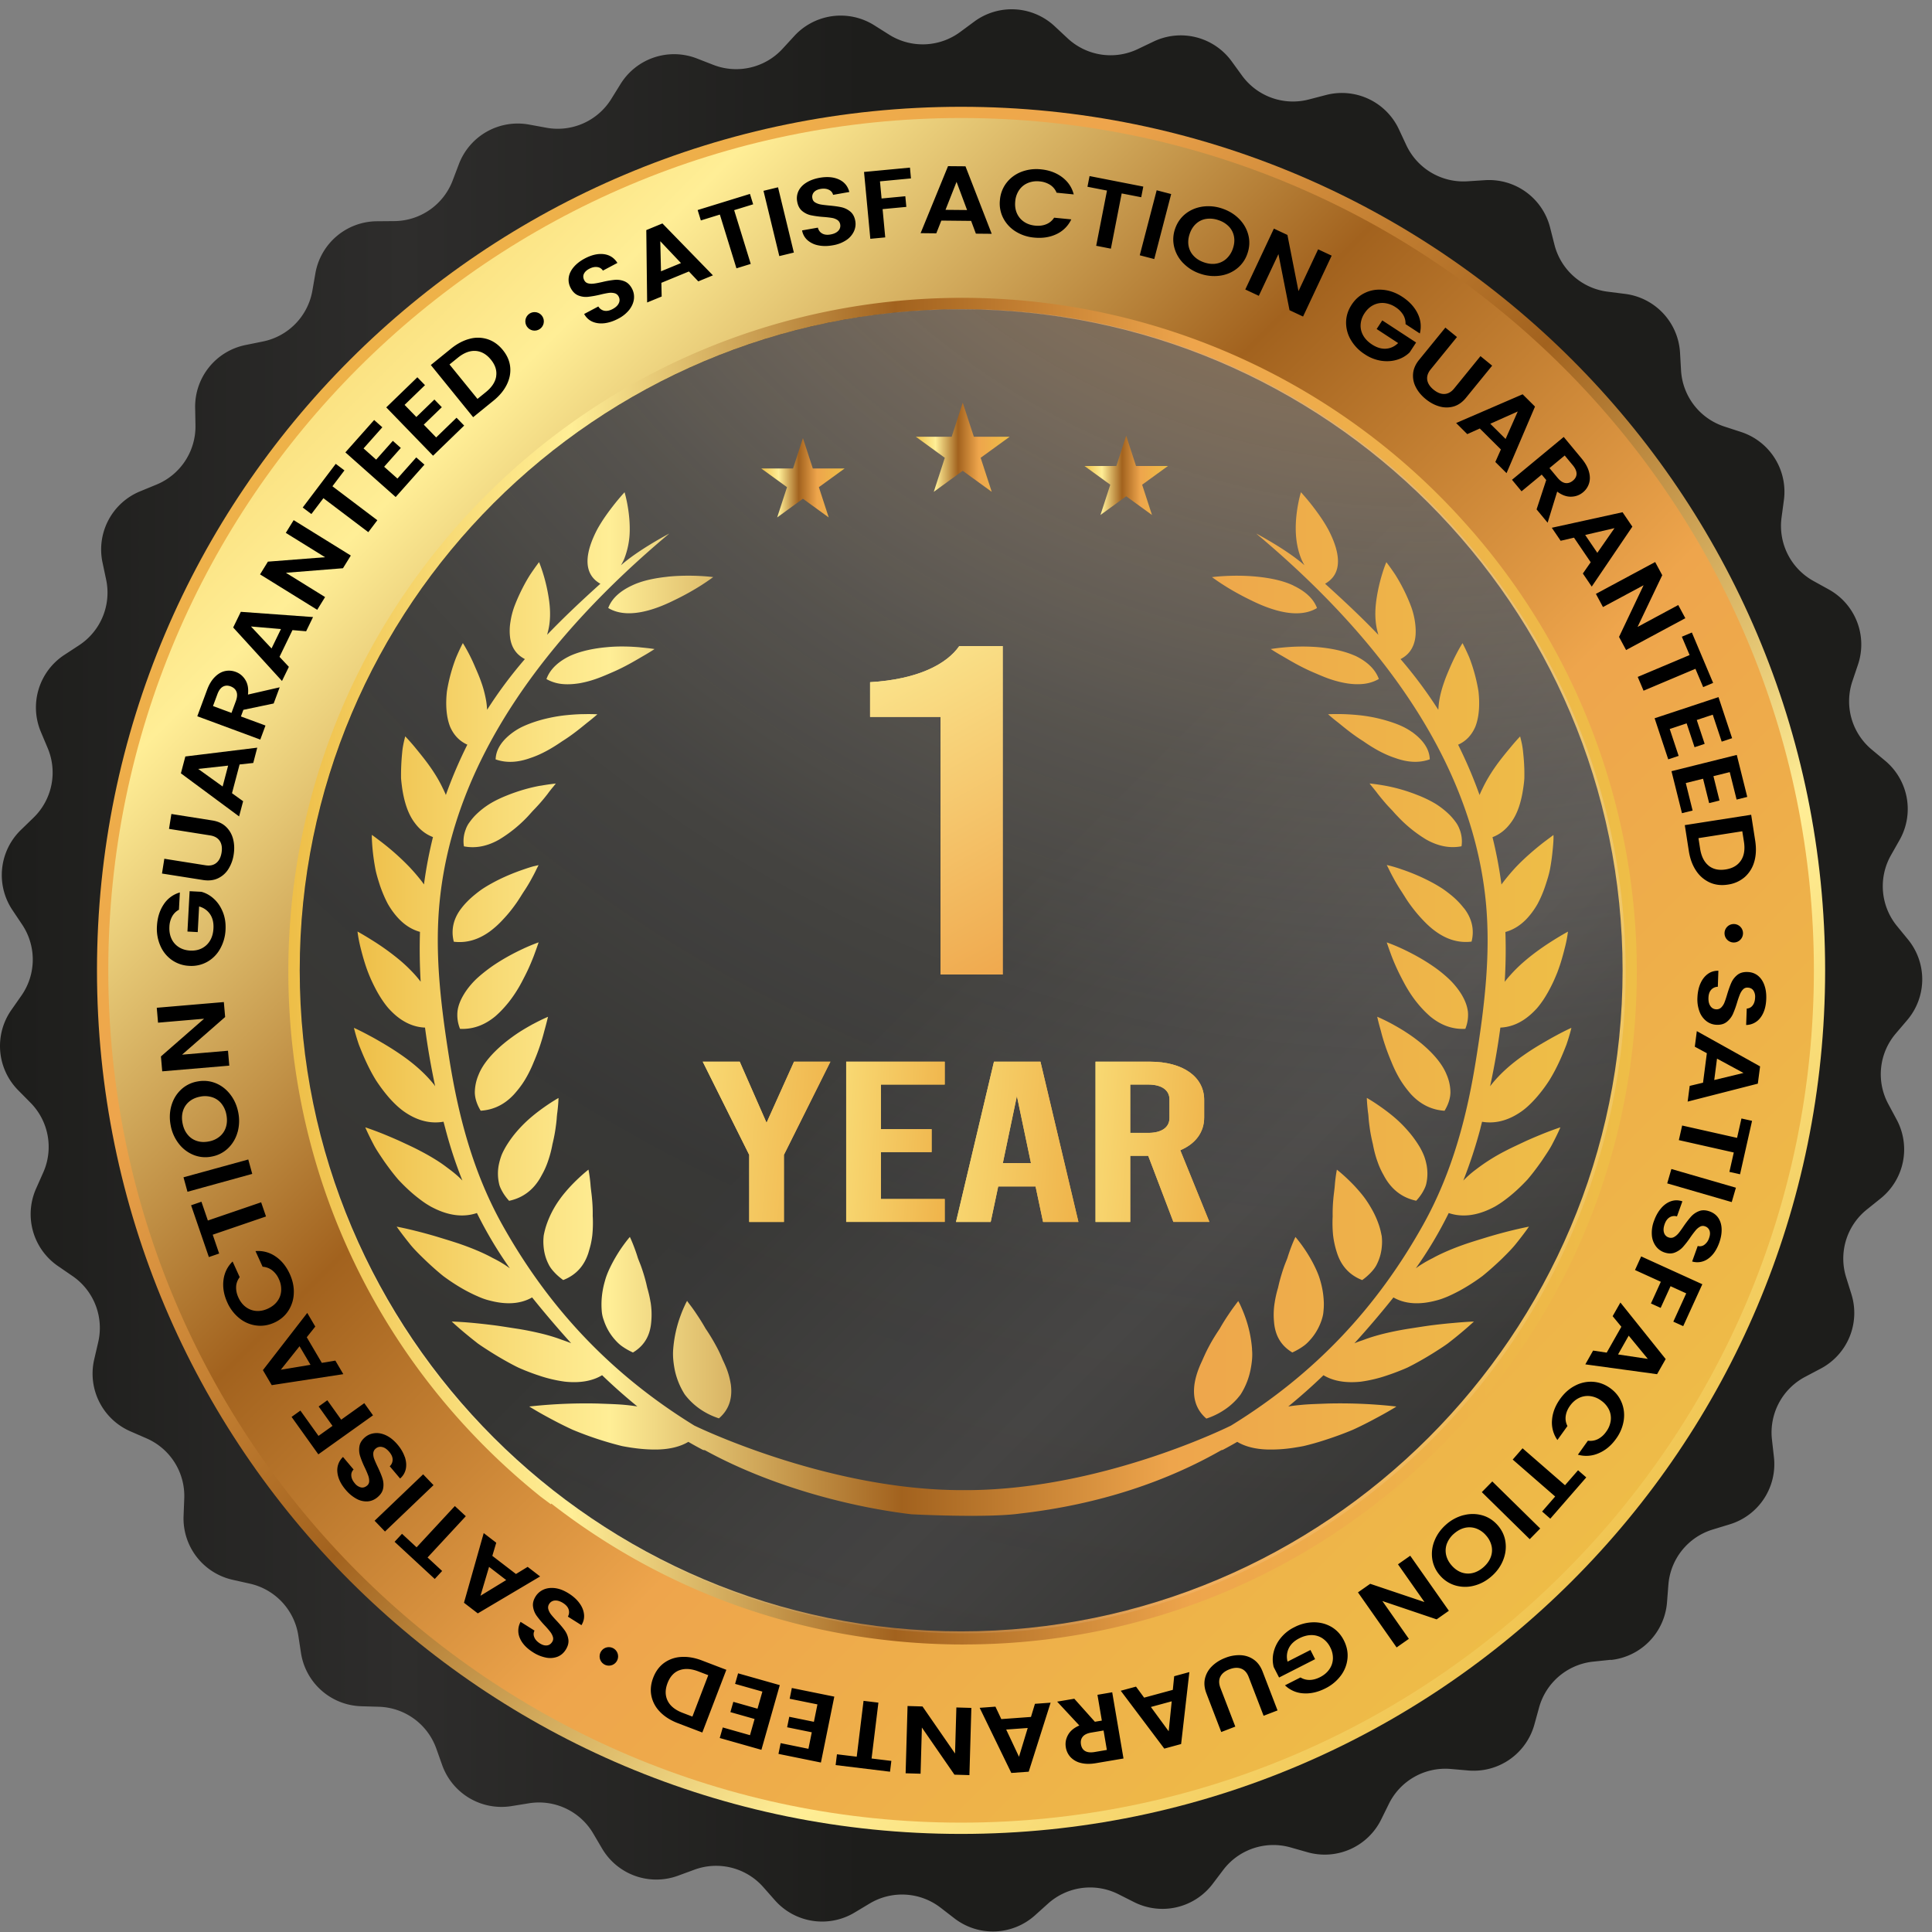 <svg xmlns="http://www.w3.org/2000/svg" width="127" height="127" fill="none"><rect width="100%" height="100%" fill="#808080" stroke="none"/><path d="m105.884 109.106-1.155.121a4.14 4.14 0 0 0-3.557 3.015l-.309 1.119a4.137 4.137 0 0 1-4.344 3.022l-1.155-.1a4.133 4.133 0 0 0-4.064 2.291l-.51 1.034a4.138 4.138 0 0 1-4.838 2.149l-1.117-.317a4.135 4.135 0 0 0-4.427 1.481l-.697.921a4.139 4.139 0 0 1-5.158 1.195l-1.035-.522a4.134 4.134 0 0 0-4.624.617l-.861.774a4.14 4.14 0 0 1-5.293.198l-.914-.705a4.142 4.142 0 0 0-4.658-.272l-.996.597a4.141 4.141 0 0 1-5.232-.808l-.766-.868a4.133 4.133 0 0 0-4.521-1.146l-1.088.399a4.135 4.135 0 0 1-4.984-1.782l-.589-1a4.133 4.133 0 0 0-4.223-1.98l-1.143.185a4.14 4.14 0 0 1-4.559-2.695l-.388-1.09a4.136 4.136 0 0 0-3.771-2.745l-1.16-.034a4.135 4.135 0 0 1-3.964-3.508l-.174-1.14a4.14 4.14 0 0 0-3.183-3.41l-1.133-.254a4.134 4.134 0 0 1-3.227-4.191l.045-1.159A4.129 4.129 0 0 0 9.63 94.55l-1.06-.462a4.136 4.136 0 0 1-2.376-4.733l.261-1.124a4.134 4.134 0 0 0-1.688-4.35l-.956-.657a4.135 4.135 0 0 1-1.439-5.091l.47-1.059a4.132 4.132 0 0 0-.837-4.587l-.81-.82a4.133 4.133 0 0 1-.45-5.274l.663-.948a4.132 4.132 0 0 0 .05-4.664l-.644-.963a4.133 4.133 0 0 1 .557-5.26l.835-.81a4.135 4.135 0 0 0 .93-4.57l-.45-1.069a4.131 4.131 0 0 1 1.545-5.06l.967-.633a4.132 4.132 0 0 0 1.78-4.31l-.24-1.132a4.133 4.133 0 0 1 2.474-4.677l1.072-.441a4.137 4.137 0 0 0 2.565-3.898l-.021-1.154a4.134 4.134 0 0 1 3.317-4.125l1.133-.23a4.134 4.134 0 0 0 3.256-3.341l.198-1.14a4.135 4.135 0 0 1 4.038-3.424l1.155-.01a4.136 4.136 0 0 0 3.829-2.664l.412-1.084a4.138 4.138 0 0 1 4.611-2.598l1.141.209a4.138 4.138 0 0 0 4.263-1.89l.612-.987a4.138 4.138 0 0 1 5.018-1.676l1.08.42c1.588.617 3.392.2 4.546-1.053l.781-.85a4.14 4.14 0 0 1 5.25-.7l.98.618a4.141 4.141 0 0 0 4.664-.172l.933-.689a4.14 4.14 0 0 1 5.284.307l.848.791a4.14 4.14 0 0 0 4.611.713l1.044-.499a4.136 4.136 0 0 1 5.131 1.301l.681.937a4.14 4.14 0 0 0 4.395 1.57l1.123-.292a4.137 4.137 0 0 1 4.793 2.249l.489 1.047a4.143 4.143 0 0 0 4.016 2.376l1.155-.074a4.139 4.139 0 0 1 4.281 3.115l.285 1.124a4.136 4.136 0 0 0 3.494 3.09l1.149.146a4.136 4.136 0 0 1 3.613 3.867l.066 1.156a4.133 4.133 0 0 0 2.844 3.695l1.101.359a4.136 4.136 0 0 1 2.816 4.481l-.154 1.143a4.136 4.136 0 0 0 2.097 4.17l1.012.56a4.132 4.132 0 0 1 1.917 4.933l-.369 1.096a4.13 4.13 0 0 0 1.267 4.49l.888.74a4.132 4.132 0 0 1 .948 5.206l-.571 1.008a4.132 4.132 0 0 0 .396 4.645l.732.895a4.132 4.132 0 0 1-.055 5.292l-.753.884a4.125 4.125 0 0 0-.491 4.635l.549 1.024a4.135 4.135 0 0 1-1.056 5.184l-.904.726a4.132 4.132 0 0 0-1.36 4.46l.346 1.106a4.135 4.135 0 0 1-2.018 4.891l-1.024.541a4.137 4.137 0 0 0-2.182 4.123l.13 1.153a4.135 4.135 0 0 1-2.908 4.421l-1.109.338a4.132 4.132 0 0 0-2.921 3.635l-.09 1.153a4.138 4.138 0 0 1-3.692 3.79l-.005-.013Z" fill="url(#a)"></path><path d="M119.975 63.785c0 31.351-25.427 56.768-56.8 56.768-31.372 0-56.8-25.417-56.8-56.768 0-31.35 25.43-56.765 56.8-56.765 31.37 0 56.8 25.414 56.8 56.765Z" fill="url(#b)"></path><path d="M63.178 119.811c-30.913 0-56.06-25.135-56.06-56.027 0-30.891 25.147-56.026 56.06-56.026 30.913 0 56.058 25.132 56.058 56.026 0 30.895-25.148 56.027-56.058 56.027Z" fill="url(#c)"></path><path d="M63.354 108.101c-.278 0-.56 0-.837-.008-9.635-.179-18.702-3.376-26.276-9.256l-.029.047-.673-.501c-10.54-8.46-16.586-21.047-16.586-34.529 0-24.414 19.874-44.276 44.303-44.276a44.318 44.318 0 0 1 33.388 15.185l.219.245.163.193a44.136 44.136 0 0 1 10.562 29.49c-.217 11.666-4.928 22.59-13.263 30.76-8.325 8.155-19.322 12.647-30.969 12.647h-.005l.003.003Z" fill="url(#d)"></path><path d="M63.182 107.237c-23.975 0-43.479-19.492-43.479-43.452 0-23.961 19.504-43.453 43.479-43.453 23.975 0 43.479 19.492 43.479 43.453 0 23.96-19.504 43.452-43.479 43.452Z" fill="url(#e)"></path><path style="mix-blend-mode:multiply" d="m96.472 35.684-.159-.19c-.071-.082-.145-.16-.216-.243-7.984-9.148-19.728-14.93-32.83-14.93-24.06 0-43.564 19.491-43.564 43.536 0 13.733 6.368 25.972 16.308 33.954.014-.024.03-.045.043-.07a43.315 43.315 0 0 0 26.483 9.616c24.031.446 43.873-18.658 44.319-42.674.206-11.048-3.734-21.202-10.387-28.996l.003-.003Z" fill="url(#f)"></path><path d="M97.406 73.736c.875.153 1.704-.084 2.457-.575.409-.259.747-.589 1.08-.956.327-.367.631-.77.9-1.188.515-.828.875-1.694 1.128-2.351.225-.657.325-1.1.325-1.1s-.409.179-1.004.503c-.301.161-.639.356-1.016.576-.378.224-.777.477-1.165.752-.785.549-1.516 1.195-2.081 1.908l-.077.1a50.1 50.1 0 0 0 .674-3.856c.729-.031 1.37-.332 1.925-.805.169-.142.327-.3.478-.464.148-.172.28-.351.409-.539.251-.377.473-.786.668-1.203.096-.206.183-.417.265-.618.076-.203.145-.396.206-.589.121-.385.216-.744.293-1.053a7.915 7.915 0 0 0 .198-1.037s-.37.198-.914.538c-.547.341-1.26.821-1.936 1.402-.335.285-.657.6-.95.932a5.983 5.983 0 0 0-.357.427c.066-1.092.084-2.188.045-3.275.52-.145.969-.43 1.355-.821.282-.29.538-.639.752-1.008a7.62 7.62 0 0 0 .513-1.196c.137-.409.266-.818.332-1.211.069-.394.119-.763.148-1.08.035-.317.053-.58.061-.768.008-.182-.003-.293-.003-.293l-.216.164c-.14.105-.349.256-.589.446-.481.383-1.107.916-1.688 1.528a14.664 14.664 0 0 0-.821.976c-.037.045-.066.093-.103.143a28.094 28.094 0 0 0-.589-3.114c.486-.182.88-.505 1.191-.927.48-.625.711-1.462.832-2.31.032-.21.058-.419.071-.63.003-.211.003-.412-.002-.61-.011-.396-.043-.77-.077-1.087a5.184 5.184 0 0 0-.127-.768l-.071-.29s-.259.266-.618.701c-.357.43-.864 1.035-1.286 1.703a9.18 9.18 0 0 0-.581 1.045 5.346 5.346 0 0 0-.182.401 30.393 30.393 0 0 0-1.41-3.307c.53-.232.897-.644 1.127-1.17.264-.66.306-1.512.211-2.34a11.217 11.217 0 0 0-.597-2.21c-.248-.575-.451-.955-.451-.955s-.188.29-.425.752c-.12.232-.249.504-.383.81-.127.299-.28.642-.397.993a7.27 7.27 0 0 0-.3 1.08 5.576 5.576 0 0 0-.072.548c-.002.066-.01.135-.016.198a29.278 29.278 0 0 0-2.482-3.333c.25-.13.46-.298.61-.499.19-.25.306-.549.356-.882.05-.332.037-.699-.018-1.071a4.975 4.975 0 0 0-.306-1.138 11.657 11.657 0 0 0-.99-1.96 15.12 15.12 0 0 0-.584-.822s-.127.29-.267.752c-.143.46-.299 1.08-.396 1.78-.093.691-.093 1.42.1 2.1.01.05.024.096.037.146-1.062-1.112-2.227-2.207-3.502-3.36 1.265-.71.922-2.204.214-3.556-.36-.665-.819-1.272-1.175-1.726-.36-.446-.626-.733-.626-.733s-.357 1.148-.341 2.454c.008.652.114 1.336.383 1.977.058.127.121.248.19.37-1.122-.998-3.055-2.025-3.174-2.086 8.041 6.733 14.18 14.879 15.096 24.209.327 3.389-.077 6.775-.608 10.14-.591 3.796-1.55 7.578-3.518 11.1-3.04 5.44-7.101 9.791-12.621 13.188 0 0-8.285 4.155-17.167 4.245h-.639c-.103 0-.206 0-.306-.003-8.773-.127-17.172-4.242-17.172-4.242-5.517-3.397-9.576-7.754-12.616-13.189-1.967-3.52-2.926-7.306-3.518-11.101-.528-3.36-.94-6.746-.607-10.135.916-9.33 7.057-17.473 15.096-24.209-.119.06-2.052 1.087-3.177 2.085.071-.119.137-.245.195-.37a5.273 5.273 0 0 0 .383-1.976c.01-1.307-.34-2.455-.34-2.455s-.267.285-.627.734c-.359.454-.818 1.06-1.18 1.726-.703 1.351-1.043 2.845.216 3.555-1.275 1.148-2.44 2.25-3.501 3.355.015-.045.026-.092.037-.142.19-.679.19-1.41.095-2.102-.095-.699-.251-1.32-.394-1.779-.142-.461-.267-.754-.267-.754s-.25.324-.583.823c-.325.507-.703 1.23-.99 1.961a5.111 5.111 0 0 0-.307 1.138 3.576 3.576 0 0 0-.019 1.071c.05.333.162.631.357.882.153.203.36.367.61.499a28.74 28.74 0 0 0-2.483 3.333c-.002-.068-.01-.134-.015-.198a4.352 4.352 0 0 0-.077-.549 7.201 7.201 0 0 0-.298-1.084c-.12-.349-.272-.692-.402-.99a11.571 11.571 0 0 0-.377-.81c-.238-.462-.426-.753-.426-.753s-.203.378-.446.956a11.031 11.031 0 0 0-.6 2.209c-.095.829-.052 1.679.212 2.341.23.523.597.934 1.13 1.17a29.864 29.864 0 0 0-1.413 3.307 4.473 4.473 0 0 0-.182-.402 8.782 8.782 0 0 0-.581-1.045c-.425-.668-.932-1.272-1.286-1.708-.36-.43-.623-.699-.623-.699s-.024.106-.07.29c-.041.183-.1.446-.128.768a14.798 14.798 0 0 0-.075 1.698c.016.21.043.42.07.63.126.848.356 1.68.836 2.31.315.425.708.744 1.192.926a28.747 28.747 0 0 0-.592 3.115c-.032-.05-.066-.095-.1-.143-.127-.171-.265-.335-.402-.499-.137-.163-.28-.319-.425-.477a16.464 16.464 0 0 0-1.685-1.529c-.24-.19-.452-.343-.589-.45a38.952 38.952 0 0 1-.222-.162s-.008.111 0 .293a13.929 13.929 0 0 0 .211 1.848c.067.393.196.802.328 1.211.143.412.314.818.515 1.196.214.37.47.718.755 1.008.383.39.832.676 1.352.82a36.66 36.66 0 0 0 .045 3.276c-.11-.145-.23-.29-.35-.427a10.306 10.306 0 0 0-.957-.935 16.155 16.155 0 0 0-1.936-1.396c-.541-.34-.908-.54-.908-.54s.042.424.195 1.042c.077.308.172.667.293 1.05a9.822 9.822 0 0 0 .47 1.21c.196.416.412.823.669 1.203.126.187.258.367.404.535.153.17.314.328.478.47.557.473 1.199.776 1.928.805a50.03 50.03 0 0 0 .668 3.856c-.024-.034-.045-.068-.069-.1-.57-.718-1.302-1.36-2.086-1.908-.391-.275-.79-.528-1.165-.752-.378-.222-.713-.42-1.017-.576-.597-.324-1.003-.504-1.003-.504s.1.444.322 1.1c.259.658.615 1.521 1.13 2.352.275.418.576.821.9 1.188.334.367.674.694 1.08.956.754.493 1.583.728 2.457.575l.127.48a28.954 28.954 0 0 0 1.112 3.384 11.218 11.218 0 0 0-.256-.25 7.842 7.842 0 0 0-.576-.473c-.206-.153-.396-.301-.61-.444-.426-.285-.88-.546-1.337-.783-.451-.24-.927-.452-1.336-.644-.417-.188-.81-.352-1.146-.489-.631-.25-1.07-.396-1.123-.411.024.052.214.496.54 1.113.168.333.43.71.699 1.112.28.395.589.813.935 1.214.37.396.768.778 1.188 1.114.212.168.42.327.64.47.11.068.216.134.327.197.119.061.232.119.349.172.892.409 1.798.53 2.662.24a27.081 27.081 0 0 0 2.163 3.632c-.135-.095-.267-.19-.412-.28a7.599 7.599 0 0 0-.708-.393c-.233-.13-.478-.248-.726-.362-.5-.224-1.028-.427-1.55-.604a43.434 43.434 0 0 0-.78-.248c-.256-.077-.496-.153-.729-.222-.47-.137-.908-.256-1.283-.348-.748-.188-1.25-.28-1.25-.28s.31.446.825 1.087c.248.322.6.676.982 1.045.383.37.806.753 1.252 1.114.473.351.985.684 1.497.961.257.137.513.264.772.375.25.113.507.21.779.274 1.035.275 1.996.256 2.796-.203a69.402 69.402 0 0 0 2.567 3.012c-.037-.016-.07-.032-.11-.045-.135-.053-.267-.1-.404-.148-.135-.045-.265-.095-.402-.143a12.623 12.623 0 0 0-.83-.248 20.334 20.334 0 0 0-1.729-.359c-.589-.087-1.123-.18-1.643-.245a45.13 45.13 0 0 0-1.389-.153 25.867 25.867 0 0 0-1.344-.087s.43.409 1.13.976c.172.143.362.29.565.452.212.153.447.306.692.462.486.314 1.02.63 1.569.923.137.072.275.145.42.214.145.066.293.127.438.188.299.118.597.232.893.327a9.007 9.007 0 0 0 1.73.411c.94.1 1.79-.023 2.448-.424a37.259 37.259 0 0 0 2.316 2.053c-.24-.037-.488-.069-.742-.095-.607-.06-1.246-.069-1.83-.095a33.911 33.911 0 0 0-4.162.156c-.24.026-.37.037-.37.037s.032.023.092.06a25.35 25.35 0 0 0 1.291.734c.426.23.925.486 1.472.737a22.624 22.624 0 0 0 3.243 1.071c.161.032.325.06.48.085.65.103 1.276.155 1.855.142.79-.018 1.481-.18 2.025-.504.299.177.605.343.914.507.069.034.122.045.164.037 4.175 2.299 9.338 3.71 13.59 4.218 0 0 4.965.258 7.144-.05 5.264-.6 9.685-2.141 13.23-4.168a.304.304 0 0 0 .126-.037c.309-.164.615-.333.914-.507.541.325 1.233.486 2.02.504a9.734 9.734 0 0 0 1.854-.142c.161-.024.325-.053.486-.085a17.155 17.155 0 0 0 1.429-.404c.631-.203 1.249-.43 1.814-.668.547-.25 1.046-.506 1.471-.736.425-.224.771-.42 1.017-.565.119-.068.214-.126.275-.163l.092-.066s-.13-.01-.367-.037a33.033 33.033 0 0 0-4.168-.156c-.58.026-1.222.034-1.832.1-.249.024-.494.053-.737.093A37.32 37.32 0 0 0 87 90.4c.657.401 1.508.523 2.448.425a9.006 9.006 0 0 0 1.73-.412 13.8 13.8 0 0 0 .89-.327c.153-.06.298-.121.446-.187.143-.069.28-.143.418-.214.549-.293 1.085-.61 1.568-.924.246-.156.481-.309.687-.462.206-.16.396-.309.57-.451.7-.57 1.13-.977 1.13-.977s-.53.016-1.34.093c-.41.034-.888.084-1.395.147-.52.067-1.051.156-1.643.246-.576.095-1.165.214-1.73.359-.282.076-.562.156-.83.248-.136.045-.266.095-.4.145a6.687 6.687 0 0 0-.405.145c-.037.016-.07.032-.11.045a61.578 61.578 0 0 0 2.564-3.011c.803.459 1.77.477 2.8.203.271-.066.522-.161.784-.272.256-.113.512-.24.768-.377.513-.28 1.025-.61 1.498-.961.446-.362.871-.744 1.257-1.114.377-.37.729-.726.977-1.045.515-.639.824-1.088.824-1.088s-.499.093-1.25.28c-.374.093-.813.211-1.283.349-.232.068-.472.145-.729.221-.256.08-.515.161-.779.248-.523.177-1.05.378-1.55.605-.25.113-.494.232-.726.361a7.97 7.97 0 0 0-.708.394c-.145.087-.28.182-.412.28a26.918 26.918 0 0 0 2.163-3.632c.864.29 1.77.169 2.662-.24a6.05 6.05 0 0 0 .349-.172c.11-.06.216-.13.327-.198.217-.143.428-.3.64-.47.417-.332.818-.718 1.19-1.114.344-.4.653-.818.933-1.214.266-.401.53-.778.7-1.111.327-.618.52-1.061.538-1.114-.053.016-.494.161-1.122.412-.336.137-.729.3-1.146.488-.41.196-.888.41-1.337.644a12.623 12.623 0 0 0-1.949 1.228 6.82 6.82 0 0 0-.826.725 31.093 31.093 0 0 0 1.112-3.383c.037-.161.079-.322.121-.48l-.019-.006Zm-12.37-35.239c-.687-.335-1.548-.498-2.345-.583-1.6-.169-3.019.024-3.019.024s.283.214.748.512c.462.298 1.12.675 1.83 1.016 1.384.686 3.114 1.233 4.323.504-.248-.668-.845-1.14-1.54-1.47l.003-.003Zm4.049 4.614c-.742-.332-1.617-.496-2.43-.57a13.177 13.177 0 0 0-2.181.01c-.574.05-.94.114-.94.114s.3.203.794.48c.48.283 1.112.658 1.849.985.378.163.742.325 1.114.462.378.137.772.245 1.163.314.385.066.77.092 1.146.053a2.577 2.577 0 0 0 1.038-.325c-.246-.692-.848-1.188-1.556-1.528l.003.005Zm3.726 5.004a4.286 4.286 0 0 0-.515-.309 5.71 5.71 0 0 0-.584-.25 9.989 9.989 0 0 0-2.406-.546 15.24 15.24 0 0 0-1.027-.067c-.597-.015-.977.008-.977.008s.25.233.684.565c.412.335.956.787 1.627 1.206.623.436 1.336.856 2.105 1.106.729.264 1.505.36 2.268.087-.023-.755-.538-1.343-1.172-1.802l-.003.002Zm3.14 6.417a1.852 1.852 0 0 0-.258-.489 4.254 4.254 0 0 0-.376-.45 5.447 5.447 0 0 0-.958-.761 7.846 7.846 0 0 0-1.162-.562 11.291 11.291 0 0 0-2.166-.626c-.607-.108-1.004-.142-1.004-.142l.146.182c.095.119.237.285.39.493.162.206.36.446.584.703.114.126.238.258.367.39.122.137.246.28.383.417a8.807 8.807 0 0 0 1.857 1.5c.692.39 1.474.606 2.319.443.058-.386.01-.755-.12-1.1l-.002.002Zm.283 5.173a5.198 5.198 0 0 0-.88-.892 8.381 8.381 0 0 0-.52-.39 11.474 11.474 0 0 0-.565-.341 13.05 13.05 0 0 0-2.123-.932 9.53 9.53 0 0 0-.713-.222c-.177-.045-.275-.068-.275-.068s.042.079.11.216c.07.143.17.349.302.589.13.245.293.528.486.828.203.299.393.64.631.961.238.328.5.657.79.961.282.306.583.591.921.829.666.477 1.445.763 2.335.652.206-.803.003-1.555-.496-2.196l-.003.005Zm.25 6.744c-.052-.386-.213-.755-.427-1.106a5.129 5.129 0 0 0-.798-.977 8.564 8.564 0 0 0-1.046-.844c-.728-.505-1.489-.9-2.07-1.17-.581-.269-.985-.403-.985-.403s.119.361.325.915a13.774 13.774 0 0 0 .665 1.463c.093.179.183.35.285.53.204.351.436.707.703 1.037a7.106 7.106 0 0 0 .86.906c.632.528 1.395.879 2.328.831.16-.401.206-.802.163-1.182h-.002Zm-1.386 4.202c-.298-.755-.943-1.452-1.616-2.02-.34-.282-.687-.538-1.025-.755-.332-.221-.673-.411-.956-.57-.573-.306-.97-.47-.97-.47s.078.37.239.922c.134.549.37 1.285.692 2.037.147.37.327.747.538 1.106.212.362.473.708.735 1.009.546.596 1.26 1.042 2.223 1.106.238-.394.375-.795.386-1.19a2.983 2.983 0 0 0-.246-1.175Zm-1.328 5.901a3.407 3.407 0 0 0-.17-.596 4.444 4.444 0 0 0-.29-.584 7.224 7.224 0 0 0-.779-1.06 8.37 8.37 0 0 0-.9-.887 12.585 12.585 0 0 0-.882-.674c-.529-.374-.901-.58-.901-.58s.008.37.076.94c.024.145.035.292.045.453.016.162.035.333.061.513.045.356.122.744.217 1.14.071.385.171.786.314 1.172.069.198.148.39.24.572.045.095.095.188.146.275.044.087.095.177.145.258.417.676 1.043 1.233 2.002 1.436.171-.182.309-.37.425-.565.108-.19.206-.385.245-.59.088-.404.085-.822.008-1.225l-.002.002Zm-2.953 4.661a4.845 4.845 0 0 0-.156-.633 5.985 5.985 0 0 0-.536-1.183 7.18 7.18 0 0 0-.335-.53 6.32 6.32 0 0 0-.378-.488 10.357 10.357 0 0 0-.745-.797c-.451-.438-.787-.694-.787-.694s-.076.361-.129.931c-.016.293-.071.615-.103.977-.034.361-.053.755-.045 1.164a8.27 8.27 0 0 0 .026 1.224 5.88 5.88 0 0 0 .265 1.193c.245.747.728 1.41 1.65 1.769.217-.156.41-.325.573-.499.17-.18.31-.362.402-.565.198-.396.298-.818.322-1.238.016-.21.008-.42-.018-.63h-.006Zm-3.803 4.26a5.644 5.644 0 0 0-.222-1.28c-.108-.4-.293-.797-.472-1.145a9.57 9.57 0 0 0-.547-.916 9.505 9.505 0 0 0-.618-.82s-.172.347-.37.907c-.05.143-.103.293-.153.462-.058.161-.13.327-.196.504-.129.359-.25.752-.356 1.17l-.071.308a6.974 6.974 0 0 0-.214.94 4.9 4.9 0 0 0-.05 1.256c.06.803.361 1.539 1.206 2.046.265-.122.505-.259.719-.412.216-.148.383-.333.539-.515.309-.37.523-.776.665-1.195.032-.103.066-.212.087-.317.024-.106.035-.222.043-.333a3.95 3.95 0 0 0 .01-.66Zm-4.709 3.22a8.071 8.071 0 0 0-.496-2.243c-.109-.29-.212-.52-.283-.678a3.26 3.26 0 0 0-.135-.251s-.01.024-.042.066c-.032.037-.071.095-.13.171-.11.148-.271.362-.45.634-.18.264-.384.583-.59.948-.23.343-.47.72-.684 1.121-.11.204-.214.41-.309.623-.05.103-.095.211-.142.317-.045.103-.096.206-.143.314-.18.417-.314.84-.378 1.256-.118.837.043 1.65.777 2.28a4.834 4.834 0 0 0 1.479-.788c.203-.161.385-.336.55-.52.078-.095.16-.188.229-.285a4.77 4.77 0 0 0 .647-1.623c.087-.452.142-.882.095-1.334l.005-.007ZM43.868 37.914c-.797.084-1.659.248-2.345.583-.695.328-1.292.797-1.54 1.47 1.207.729 2.942.183 4.324-.504.713-.34 1.367-.718 1.83-1.016.462-.298.745-.512.745-.512s-1.413-.19-3.014-.024v.003Zm-1.783 4.637c-.575-.05-1.37-.087-2.176-.01-.813.071-1.695.238-2.432.57-.708.34-1.31.837-1.556 1.528a2.62 2.62 0 0 0 1.038.325c.37.037.76.01 1.15-.053a6.99 6.99 0 0 0 1.153-.314c.383-.137.742-.298 1.12-.462.737-.327 1.368-.702 1.849-.984.493-.28.795-.486.795-.486s-.368-.06-.94-.11v-.004Zm-3.8 4.392c-.293.008-.644.027-1.027.066a9.989 9.989 0 0 0-1.184.19 8.786 8.786 0 0 0-1.222.357 6.69 6.69 0 0 0-.584.25 4.302 4.302 0 0 0-.515.31c-.634.453-1.149 1.044-1.173 1.802.764.272 1.54.177 2.274-.087.764-.25 1.474-.673 2.103-1.106.673-.42 1.214-.871 1.626-1.206.43-.333.684-.565.684-.565s-.383-.024-.977-.008l-.005-.003Zm-2.755 4.704c-.604.105-1.37.309-2.165.625-.394.156-.798.34-1.162.563a5.26 5.26 0 0 0-.959.76 4 4 0 0 0-.375.451 1.705 1.705 0 0 0-.259.488c-.13.343-.177.713-.113 1.101.84.164 1.624-.053 2.31-.443a8.853 8.853 0 0 0 1.865-1.5c.13-.137.251-.28.378-.417.13-.129.25-.264.367-.39.23-.256.425-.496.584-.702.153-.212.29-.375.39-.494.093-.119.146-.182.146-.182s-.396.034-1.004.143l-.003-.003Zm-.404 5.284c-.177.045-.42.121-.71.222-.584.198-1.363.506-2.123.931a8.42 8.42 0 0 0-.566.34c-.18.122-.35.252-.52.392-.333.271-.634.57-.88.892-.499.641-.702 1.393-.496 2.196.89.11 1.67-.177 2.337-.652a6.04 6.04 0 0 0 .917-.83c.29-.305.554-.633.787-.96.24-.325.43-.665.631-.96.196-.302.36-.584.489-.83.134-.24.232-.445.3-.588l.112-.216s-.1.023-.28.068l.002-.005Zm-.707 5.421c-.581.267-1.342.665-2.074 1.17-.361.256-.72.538-1.043.839-.309.3-.584.633-.797.982-.214.35-.375.72-.428 1.106-.043.382.002.784.163 1.182.933.045 1.696-.306 2.327-.831.153-.135.301-.275.444-.428.145-.153.285-.314.417-.478.264-.332.5-.686.703-1.037.103-.18.195-.351.285-.53.095-.18.182-.357.264-.528.161-.34.293-.666.401-.94.206-.549.325-.913.325-.913s-.404.137-.985.404l-.002.002Zm.636 4.954c-.282.156-.623.349-.956.565-.335.222-.687.478-1.025.76-.673.57-1.318 1.265-1.616 2.02a3.04 3.04 0 0 0-.246 1.174c.011.396.148.797.386 1.188.961-.06 1.677-.507 2.218-1.106.264-.298.529-.641.737-1.003.212-.359.391-.736.539-1.106a13.66 13.66 0 0 0 .692-2.038c.156-.554.238-.92.238-.92s-.396.163-.97.47l.003-.004Zm.758 5.445c-.267.188-.57.412-.882.676a8.57 8.57 0 0 0-.9.882 7.252 7.252 0 0 0-.78 1.066c-.108.19-.214.385-.29.583a4.269 4.269 0 0 0-.17.597 2.99 2.99 0 0 0 .009 1.225c.037.206.137.4.245.59.114.196.256.383.42.566.961-.204 1.59-.76 2.005-1.436.05-.085.1-.172.145-.259a5.149 5.149 0 0 0 .386-.847 7.5 7.5 0 0 0 .314-1.175c.095-.393.172-.783.216-1.137.027-.18.045-.351.061-.512a5.77 5.77 0 0 1 .045-.454c.071-.57.077-.94.077-.94s-.375.206-.901.575Zm3.148 7.206a9.686 9.686 0 0 0-.045-1.164c-.031-.362-.087-.686-.103-.977-.053-.57-.13-.931-.13-.931s-.332.256-.786.694c-.23.222-.486.488-.745.797a6.833 6.833 0 0 0-.378.488 6.361 6.361 0 0 0-.872 1.713c-.068.211-.118.42-.16.634-.024.211-.032.42-.016.63.024.42.121.84.322 1.239.093.203.233.385.401.564.164.177.357.343.574.5.921-.36 1.405-1.02 1.65-1.77.053-.181.114-.382.161-.582.045-.204.08-.404.103-.61a8.27 8.27 0 0 0 .027-1.225h-.003Zm3.803 5.643a7.062 7.062 0 0 0-.13-.625c-.026-.103-.052-.206-.084-.31l-.071-.308c-.103-.417-.225-.81-.357-1.17-.066-.176-.137-.342-.195-.503a8.637 8.637 0 0 0-.153-.462c-.198-.563-.37-.913-.37-.913s-.275.314-.618.82c-.172.259-.362.57-.547.921-.18.349-.367.745-.472 1.146a5.618 5.618 0 0 0-.222 1.28c-.01.216-.01.438.008.66a2.182 2.182 0 0 0 .137.65c.137.419.351.823.66 1.195.156.182.325.367.539.515.214.153.454.29.718.411.846-.507 1.147-1.245 1.205-2.045a5.05 5.05 0 0 0-.045-1.26l-.003-.002Zm5.269 5.363a4.993 4.993 0 0 0-.378-1.256 5.673 5.673 0 0 0-.145-.314c-.045-.108-.087-.214-.137-.322a8.429 8.429 0 0 0-.31-.618 12.76 12.76 0 0 0-.683-1.121c-.206-.362-.41-.684-.59-.948a9.735 9.735 0 0 0-.45-.633l-.13-.172-.043-.066s-.058.092-.129.25c-.076.162-.18.391-.285.676a8.149 8.149 0 0 0-.5 2.25c-.036.45.011.88.096 1.332A4.853 4.853 0 0 0 45 91.644c.069.1.148.19.23.285.164.183.349.36.55.52.409.325.897.597 1.478.787.734-.626.898-1.439.777-2.275l-.003.002Z" fill="url(#g)"></path><path d="m63.285 26.469.73 2.24h2.355l-1.907 1.384.729 2.238-1.907-1.383-1.904 1.383.726-2.238-1.904-1.383h2.356l.726-2.241Z" fill="url(#h)"></path><path d="m74.03 28.64.647 1.993h2.097l-1.695 1.23.647 1.99-1.696-1.23-1.692 1.23.647-1.99-1.696-1.23h2.094l.647-1.992Z" fill="url(#i)"></path><path d="m52.78 28.8.65 1.994h2.094l-1.695 1.23.647 1.99-1.696-1.23-1.693 1.23.648-1.99-1.696-1.23h2.094l.647-1.993Z" fill="url(#j)"></path><path d="M61.825 47.127h-4.63v-2.283c3.164-.184 5.053-1.203 5.863-2.375h2.855v21.59h-4.088V47.127Z" fill="url(#k)"></path><path d="M61.825 47.127h-4.63v-2.283c3.164-.184 5.053-1.203 5.863-2.375h2.855v21.59h-4.088V47.127Z" fill="url(#l)"></path><path d="m54.586 69.79-3.056 6.125v4.41h-2.28v-4.41l-3.055-6.126h2.43l1.764 4.017 1.807-4.017h2.39Z" fill="url(#m)"></path><path d="M55.625 69.788h6.476v1.504h-4.194v2.935h3.333v1.505h-3.333v3.085H62.1v1.505h-6.476V69.785v.003Z" fill="url(#n)"></path><path d="M68.07 77.992h-2.453l-.494 2.334h-2.28l2.496-10.537h3.056l2.496 10.537h-2.324l-.494-2.334h-.003Zm-.3-1.536-.925-4.41-.924 4.41h1.848Z" fill="url(#o)"></path><path d="m77.134 80.326-1.656-4.35h-1.183v4.35h-2.28V69.789h3.571c2.174 0 3.57.992 3.57 2.513v1.158c0 .98-.58 1.732-1.57 2.152l1.914 4.71h-2.366v.004Zm-2.84-5.855h1.184c.882 0 1.397-.361 1.397-.979v-1.22c0-.617-.518-.979-1.397-.979h-1.183v3.178Z" fill="url(#p)"></path><path d="m54.586 69.79-3.056 6.125v4.41h-2.28v-4.41l-3.055-6.126h2.43l1.764 4.017 1.807-4.017h2.39Z" fill="url(#q)"></path><path d="M55.625 69.788h6.476v1.504h-4.194v2.935h3.333v1.505h-3.333v3.085H62.1v1.505h-6.476V69.785v.003Z" fill="url(#r)"></path><path d="M68.07 77.992h-2.453l-.494 2.334h-2.28l2.496-10.537h3.056l2.496 10.537h-2.324l-.494-2.334h-.003Zm-.3-1.536-.925-4.41-.924 4.41h1.848Z" fill="url(#s)"></path><path d="m77.134 80.326-1.656-4.35h-1.183v4.35h-2.28V69.789h3.571c2.174 0 3.57.992 3.57 2.513v1.158c0 .98-.58 1.732-1.57 2.152l1.914 4.71h-2.366v.004Zm-2.84-5.855h1.184c.882 0 1.397-.361 1.397-.979v-1.22c0-.617-.518-.979-1.397-.979h-1.183v3.178Z" fill="url(#t)"></path><path d="M111.77 64.668c.116-.27.274-.48.478-.634.203-.153.441-.227.71-.221l-.037 1.053a.595.595 0 0 0-.438.198c-.111.124-.169.298-.177.525-.008.23.034.412.129.546a.467.467 0 0 0 .383.212.43.43 0 0 0 .328-.122.964.964 0 0 0 .211-.327c.053-.132.114-.314.182-.546.095-.317.188-.57.277-.769.09-.195.22-.361.391-.498.172-.138.397-.201.676-.19.262.01.486.09.677.242.187.153.33.362.422.626.095.266.135.567.122.905-.019.507-.143.913-.375 1.22a1.196 1.196 0 0 1-.946.49l.04-1.082a.492.492 0 0 0 .383-.2c.103-.13.158-.304.166-.525a.729.729 0 0 0-.116-.465c-.085-.119-.211-.18-.38-.185a.374.374 0 0 0-.299.12c-.082.084-.148.19-.201.316a6.366 6.366 0 0 0-.187.538 6.36 6.36 0 0 1-.28.771 1.412 1.412 0 0 1-.399.507c-.174.14-.399.203-.671.192a1.157 1.157 0 0 1-.649-.227 1.395 1.395 0 0 1-.463-.615 2.27 2.27 0 0 1-.147-.94c.013-.34.076-.646.19-.918v.003ZM111.949 71.17l.251-1.937-.792-.428.132-1.024 4.159 2.318-.148 1.135-4.613 1.18.134-1.033.877-.21Zm.737-.174 1.922-.465-1.74-.942-.182 1.407ZM114.379 77.19l-.697-.156.288-1.275-3.611-.813.217-.96 3.61.812.288-1.275.697.156-.789 3.51h-.003ZM113.835 79.019l-4.241-1.23.274-.945 4.242 1.23-.275.945ZM109.197 79.418c.193-.221.409-.374.649-.456.241-.082.489-.08.745.008l-.356.992a.597.597 0 0 0-.478.056c-.143.084-.254.234-.33.446-.077.216-.093.4-.045.56a.46.46 0 0 0 .298.316c.124.045.24.04.349-.016.108-.055.208-.137.301-.245.09-.109.203-.264.338-.465.187-.272.354-.486.499-.647a1.37 1.37 0 0 1 .525-.356c.206-.08.439-.069.7.024.246.09.436.235.568.435.132.204.204.444.211.726.008.283-.044.58-.158.9-.172.475-.415.826-.732 1.048a1.2 1.2 0 0 1-1.048.18l.367-1.02a.495.495 0 0 0 .428-.073.874.874 0 0 0 .319-.449c.066-.182.077-.34.032-.478a.461.461 0 0 0-.304-.293.382.382 0 0 0-.322.024 1.007 1.007 0 0 0-.288.24 7.05 7.05 0 0 0-.343.454 6.016 6.016 0 0 1-.502.65c-.148.16-.325.28-.533.361-.209.08-.441.072-.7-.02a1.146 1.146 0 0 1-.549-.415 1.386 1.386 0 0 1-.254-.726 2.198 2.198 0 0 1 .148-.94c.116-.322.269-.594.462-.815l.003-.006ZM110.646 87.174l-.65-.295.848-1.86-1.03-.47-.65 1.425-.639-.29.65-1.426-1.698-.773.406-.895 4.02 1.829-1.257 2.755ZM105.616 88.915l.964-1.7-.573-.697.51-.897 2.976 3.716-.565.995-4.717-.646.512-.906.893.135Zm.747.119 1.957.293-1.257-1.528-.7 1.235ZM106.599 92.191c.153.378.198.774.135 1.193a2.772 2.772 0 0 1-.505 1.198c-.319.447-.702.763-1.149.95a2.02 2.02 0 0 1-1.357.093l.658-.921c.237.032.457-.005.663-.108.203-.106.385-.264.538-.483a1.58 1.58 0 0 0 .299-.726 1.3 1.3 0 0 0-.111-.718 1.574 1.574 0 0 0-.52-.602 1.538 1.538 0 0 0-.735-.295 1.309 1.309 0 0 0-.721.124c-.227.11-.425.282-.591.514-.156.217-.249.441-.28.668-.032.23.005.449.113.663l-.66.918a1.985 1.985 0 0 1-.354-1.312c.035-.48.214-.945.536-1.393.272-.38.597-.67.972-.863a2.216 2.216 0 0 1 1.17-.26c.404.025.785.16 1.138.413.354.253.605.567.758.945l.003.002ZM101.909 99.83l-.538-.47.858-.987-2.791-2.428.647-.742 2.791 2.428.858-.984.539.47-2.364 2.713ZM100.557 101.178l-3.15-3.093.689-.702 3.15 3.093-.689.702ZM96.208 99.602a2.333 2.333 0 0 1 1.22.005c.397.111.737.33 1.023.655.282.324.454.689.51 1.095.057.407.005.81-.157 1.209-.16.399-.414.75-.76 1.053-.349.306-.732.51-1.146.615a2.286 2.286 0 0 1-1.215-.01 2.103 2.103 0 0 1-1.017-.652 2.102 2.102 0 0 1-.518-1.098 2.3 2.3 0 0 1 .154-1.207c.16-.398.414-.749.76-1.053a2.772 2.772 0 0 1 1.144-.615l.002.003Zm-1.093 1.858a1.32 1.32 0 0 0-.058.737c.053.25.174.488.37.71.195.221.412.374.652.459.24.082.486.095.732.034.248-.058.48-.187.705-.38.221-.195.38-.412.472-.649.093-.238.114-.483.064-.731a1.538 1.538 0 0 0-.367-.708 1.553 1.553 0 0 0-.655-.459 1.312 1.312 0 0 0-.74-.04c-.25.058-.486.188-.708.38a1.645 1.645 0 0 0-.467.65v-.003ZM89.266 104.675l.805-.564 3.566 1.2-1.74-2.481.805-.564 2.54 3.618-.805.565-3.568-1.206 1.743 2.486-.806.565-2.54-3.619ZM85.484 110.265c.185.113.386.168.605.166.22-.003.447-.064.682-.182.258-.132.462-.301.607-.51.148-.208.227-.438.24-.689a1.497 1.497 0 0 0-.174-.762 1.506 1.506 0 0 0-.523-.6 1.29 1.29 0 0 0-.708-.205c-.256 0-.522.068-.794.205-.336.169-.568.388-.7.658a1.254 1.254 0 0 0-.08.881l1.503-.765.306.604-2.368 1.206-.352-.686a1.998 1.998 0 0 1-.013-.953 2.33 2.33 0 0 1 .457-.939 2.62 2.62 0 0 1 .911-.729 2.819 2.819 0 0 1 1.273-.324c.428 0 .816.1 1.165.303.348.206.623.502.819.89.195.388.277.784.237 1.187a2.22 2.22 0 0 1-.438 1.125 2.824 2.824 0 0 1-1.007.836c-.493.251-.977.362-1.45.33a1.88 1.88 0 0 1-1.214-.528l1.009-.512.007-.007ZM83.062 112.786l-.98-2.55c-.108-.28-.269-.462-.488-.546-.22-.085-.476-.072-.769.039-.298.114-.499.275-.605.486-.105.208-.103.454.003.734l.98 2.549-.925.356-.977-2.544c-.134-.351-.163-.678-.09-.984.077-.307.23-.576.468-.805.235-.23.526-.412.872-.544a2.45 2.45 0 0 1 .998-.174c.325.016.615.113.869.293.256.179.449.443.583.794l.978 2.544-.92.354.003-.002ZM75.209 111.595l1.886-.512.09-.897.998-.272-.542 4.73-1.106.301-2.863-3.804 1.004-.271.533.725Zm.444.613 1.17 1.597.2-1.969-1.37.372ZM70.617 111.664l1.355 1.516.457-.077-.288-1.695.97-.166.742 4.353-1.817.308c-.376.064-.703.058-.988-.015a1.36 1.36 0 0 1-.674-.381 1.22 1.22 0 0 1-.311-.641c-.05-.288 0-.562.145-.823.145-.262.393-.468.742-.618l-1.458-1.568 1.123-.19.002-.003Zm1.925 2.091-.81.137c-.264.045-.45.135-.56.272-.111.137-.148.306-.114.509.035.201.124.344.272.431.148.087.354.11.618.066l.811-.138-.216-1.277ZM65.822 113.005l1.949-.142.261-.863 1.03-.074-1.439 4.537-1.144.082-2.08-4.281 1.037-.077.383.816.003.002Zm.32.687.842 1.789.573-1.892-1.416.103ZM59.655 112.145l.986.029 2.139 3.093.087-3.027.985.029-.127 4.418-.985-.029-2.14-3.099-.086 3.036-.983-.029.127-4.419-.003-.002ZM54.93 116.028l.087-.71 1.3.158.448-3.671.977.118-.449 3.672 1.3.158-.087.71-3.574-.435h-.002ZM53.142 114.957l.22-1.085-1.62-.33.14-.689 1.62.33.232-1.145-1.825-.37.142-.707 2.792.567-.88 4.332-2.791-.568.143-.707 1.824.372h.003ZM49.301 114.061l.301-1.064-1.59-.451.193-.676 1.59.451.32-1.124-1.794-.507.198-.694 2.74.776-1.208 4.252-2.739-.776.199-.694 1.793.509-.003-.002ZM43.391 112.533a2.075 2.075 0 0 1-.57-1.047c-.08-.388-.04-.792.119-1.204.158-.414.396-.736.713-.969a2.099 2.099 0 0 1 1.122-.393c.43-.029.888.048 1.368.232l1.603.613-1.579 4.122-1.603-.612c-.48-.185-.872-.43-1.173-.739v-.003Zm1.265-2.739c-.353.134-.612.417-.776.847-.164.428-.161.816.008 1.159.169.343.496.607.977.791l.65.249 1.043-2.722-.65-.248c-.48-.185-.898-.208-1.252-.074v-.002ZM38.083 105.374c.177.235.277.481.306.731.03.254-.026.494-.166.726l-.893-.562a.589.589 0 0 0 .047-.478c-.052-.158-.174-.295-.364-.417-.195-.121-.372-.176-.536-.163a.469.469 0 0 0-.375.224.42.42 0 0 0-.058.343c.032.119.09.235.177.346.087.111.214.256.38.43.224.24.399.449.526.626.124.177.203.372.235.588.031.217-.027.444-.175.679-.14.221-.322.374-.549.462a1.388 1.388 0 0 1-.755.052 2.45 2.45 0 0 1-.845-.348c-.428-.269-.719-.583-.867-.937a1.2 1.2 0 0 1 .05-1.064l.917.576a.485.485 0 0 0-.018.432c.06.156.184.291.37.41.163.103.316.147.459.132.145-.014.261-.093.351-.235a.376.376 0 0 0 .047-.317 1.006 1.006 0 0 0-.171-.333 5.612 5.612 0 0 0-.373-.432 6.538 6.538 0 0 1-.525-.629 1.349 1.349 0 0 1-.238-.599c-.032-.222.024-.446.17-.678.126-.201.3-.349.522-.449.222-.097.478-.129.763-.092.286.037.581.153.888.346.29.182.523.39.697.625l.003.005ZM32.367 102.277l1.55 1.19.769-.47.819.631-4.097 2.428-.908-.699 1.297-4.58.824.634-.257.863.003.003Zm-.219.723-.563 1.897 1.69-1.032-1.124-.865h-.003ZM25.94 101.349l.486-.525.959.889L29.899 99l.721.668-2.514 2.713.958.887-.486.525-2.64-2.444h.002ZM24.625 99.965l3.19-3.05.682.71-3.19 3.05-.682-.71ZM26.606 95.757c.095.277.12.54.072.792a1.124 1.124 0 0 1-.378.641l-.681-.805a.586.586 0 0 0 .19-.44c0-.167-.077-.336-.222-.507-.148-.175-.301-.283-.462-.317a.467.467 0 0 0-.425.1.427.427 0 0 0-.162.309.911.911 0 0 0 .064.383c.05.132.127.308.232.525.14.298.246.549.31.755.065.206.081.417.044.633-.034.217-.158.415-.372.594-.2.169-.42.259-.663.275a1.362 1.362 0 0 1-.734-.18 2.47 2.47 0 0 1-.7-.588c-.328-.386-.507-.774-.542-1.157a1.2 1.2 0 0 1 .37-.997l.697.826a.497.497 0 0 0-.15.406c.01.167.087.333.23.502a.734.734 0 0 0 .398.266c.143.032.278-.007.407-.116a.374.374 0 0 0 .14-.287 1.055 1.055 0 0 0-.063-.37 6.193 6.193 0 0 0-.225-.525 5.971 5.971 0 0 1-.309-.76 1.384 1.384 0 0 1-.045-.642c.035-.219.159-.417.367-.594.18-.153.391-.242.634-.269.243-.026.494.021.756.145.261.124.507.322.742.597.222.261.38.53.475.808l.005-.003ZM19.167 93.14l.58-.415 1.19 1.663.92-.657-.91-1.275.57-.41.911 1.276 1.519-1.085.573.8-3.594 2.565-1.762-2.465.003.003ZM20.165 87.904l.99 1.684.89-.148.523.89-4.706.723-.58-.987 2.915-3.761.528.897-.562.705.002-.003Zm-.473.589-1.233 1.546 1.952-.324-.721-1.222h.002ZM16.83 87.13a2.222 2.222 0 0 1-1.102-.481 2.762 2.762 0 0 1-.787-1.035c-.227-.499-.31-.99-.251-1.467.06-.48.259-.887.6-1.222l.467 1.029c-.145.19-.225.399-.235.628-.01.23.037.465.148.708.119.26.277.467.48.62.201.153.428.24.68.264.25.02.512-.027.778-.15.264-.122.473-.283.623-.489.151-.203.235-.433.251-.686a1.55 1.55 0 0 0-.15-.768 1.486 1.486 0 0 0-.439-.576 1.142 1.142 0 0 0-.63-.235l-.468-1.029a2.01 2.01 0 0 1 1.315.349c.399.269.71.654.94 1.158.193.428.283.853.262 1.275a2.23 2.23 0 0 1-.36 1.143c-.221.34-.528.599-.924.779-.396.179-.795.24-1.199.184ZM12.565 79.228l.676-.232.423 1.235 3.502-1.198.32.932-3.503 1.198.423 1.238-.676.232-1.168-3.402.003-.003ZM12.063 77.39l4.257-1.171.261.947-4.257 1.175-.261-.948v-.002ZM15.616 74.42a2.306 2.306 0 0 1-.615 1.051 2.082 2.082 0 0 1-1.08.555 2.073 2.073 0 0 1-1.204-.109 2.318 2.318 0 0 1-.967-.741 2.753 2.753 0 0 1-.528-1.185c-.09-.454-.074-.89.042-1.302.116-.411.322-.76.618-1.045a2.079 2.079 0 0 1 1.075-.549c.425-.084.83-.047 1.21.103.38.153.702.399.966.74.264.34.441.736.528 1.184a2.79 2.79 0 0 1-.042 1.299h-.003Zm-1.061-1.876a1.282 1.282 0 0 0-.608-.417 1.56 1.56 0 0 0-.8-.037c-.29.056-.53.17-.724.335a1.293 1.293 0 0 0-.398.615c-.072.243-.082.51-.024.8.055.29.164.536.325.734.158.2.359.34.602.422.243.082.507.095.797.037a1.53 1.53 0 0 0 .727-.335c.195-.166.33-.375.404-.62.074-.246.082-.515.026-.803a1.617 1.617 0 0 0-.327-.73ZM14.715 65.874l.085.979-2.832 2.476 3.02-.259.084.98-4.408.374-.085-.98 2.837-2.478-3.027.26-.084-.98 4.408-.375.002.003ZM11.768 59.799a1.11 1.11 0 0 0-.45.44 1.51 1.51 0 0 0-.182.681c-.015.29.03.55.135.782.106.232.264.414.478.554.211.137.462.214.747.23.296.016.555-.035.782-.153.227-.12.404-.288.534-.51.13-.221.203-.485.219-.792.021-.374-.053-.686-.22-.934a1.26 1.26 0 0 0-.723-.51l-.09 1.685-.676-.037.143-2.653.771.04c.304.081.581.237.83.467.25.23.443.517.583.866.14.348.198.73.177 1.153a2.797 2.797 0 0 1-.357 1.264 2.2 2.2 0 0 1-.847.855 2.13 2.13 0 0 1-1.18.264 2.154 2.154 0 0 1-1.15-.388 2.206 2.206 0 0 1-.755-.942 2.773 2.773 0 0 1-.22-1.288c.03-.552.178-1.024.442-1.42a1.881 1.881 0 0 1 1.064-.787l-.06 1.13.005.003ZM10.799 56.45l2.7.428c.295.048.535-.002.717-.15.183-.145.299-.375.349-.684.05-.314.01-.57-.119-.765-.13-.196-.34-.317-.636-.364l-2.7-.428.156-.98 2.694.426c.37.058.671.198.898.417.227.219.383.488.465.805.082.32.095.662.037 1.026a2.462 2.462 0 0 1-.349.95 1.61 1.61 0 0 1-.689.608c-.282.132-.61.166-.98.108l-2.694-.425.154-.971h-.003ZM15.75 50.252l-.5 1.89.732.527-.265.998-3.826-2.832.293-1.108 4.727-.579-.264 1.006-.895.098h-.003Zm-.754.076-1.967.217 1.606 1.156.361-1.373ZM17.99 46.244l-1.992.417-.161.435 1.614.597-.341.923-4.141-1.533.639-1.726c.132-.357.3-.639.507-.847.206-.209.428-.341.665-.394.238-.053.476-.037.713.05.273.1.486.28.642.539.156.259.209.575.164.953l2.086-.478-.396 1.066v-.002Zm-2.774.62.286-.77c.092-.252.108-.458.044-.621-.063-.164-.192-.28-.385-.354-.19-.071-.36-.063-.51.021-.15.085-.272.251-.364.502l-.286.77 1.218.452h-.003ZM19.226 41.42l-.853 1.758.616.657-.452.929-3.209-3.516.502-1.03 4.748.344-.454.934-.898-.076Zm-.755-.069-1.973-.169 1.352 1.444.62-1.278v.003ZM23.062 36.517l-.517.836-3.75.299 2.574 1.596-.517.837-3.758-2.328.517-.837 3.756-.292-2.58-1.6.517-.837 3.758 2.328v-.002ZM22.072 30.492l.57.43-.79 1.043 2.953 2.233-.594.784-2.952-2.233-.79 1.042-.57-.43 2.17-2.869h.003ZM23.9 29.478l.826.736 1.096-1.235.526.467-1.096 1.236.874.776 1.236-1.391.539.477-1.891 2.128-3.307-2.935 1.891-2.128.539.478-1.236 1.391h.003ZM26.598 26.617l.77.794 1.187-1.148.488.504-1.186 1.148.814.84 1.339-1.296.502.517-2.045 1.98-3.076-3.176 2.044-1.98.502.518-1.34 1.296v.003ZM30.874 22.271a2.08 2.08 0 0 1 1.194.032c.378.127.705.361.985.705.28.343.441.712.483 1.103.042.39-.031.781-.219 1.166-.19.389-.486.745-.885 1.067l-1.33 1.08-2.782-3.43 1.331-1.079c.402-.324.811-.538 1.228-.644h-.005Zm1.74 2.465c.059-.374-.055-.739-.345-1.095s-.626-.546-1.007-.573c-.383-.024-.773.127-1.172.452l-.542.438 1.839 2.264.54-.438c.402-.324.632-.673.69-1.048h-.002ZM39.733 21.247c-.29.034-.554 0-.787-.1-.232-.1-.414-.27-.547-.507l.933-.494a.587.587 0 0 0 .39.28c.164.032.344-.002.545-.108.203-.108.34-.235.409-.385a.47.47 0 0 0-.008-.436.417.417 0 0 0-.27-.222.995.995 0 0 0-.388-.02c-.14.02-.327.057-.562.115a6.633 6.633 0 0 1-.803.143 1.352 1.352 0 0 1-.629-.09c-.203-.082-.372-.243-.501-.49a1.118 1.118 0 0 1-.127-.706c.037-.24.148-.464.333-.68.185-.214.425-.399.723-.557.447-.235.864-.33 1.247-.283.383.048.681.24.895.576l-.956.506a.488.488 0 0 0-.364-.232c-.164-.026-.344.013-.54.116-.168.09-.284.2-.345.333-.06.132-.05.272.029.422.056.103.14.172.254.198.113.03.237.034.375.016.137-.016.322-.053.56-.106a6.07 6.07 0 0 1 .808-.14c.216-.018.43.011.636.093.206.082.375.243.502.485.11.209.153.436.127.676-.027.24-.127.478-.301.708a2.23 2.23 0 0 1-.742.596c-.304.161-.6.256-.893.293h-.003ZM45.281 17.847l-1.806.744.02.9-.955.393-.056-4.758 1.06-.438 3.32 3.412-.962.396-.62-.654v.005Zm-.517-.554-1.36-1.436.047 1.977 1.313-.541ZM49.298 12.746l.211.684-1.249.385 1.09 3.534-.94.29-1.09-3.534-1.25.386-.21-.684 3.438-1.06ZM51.144 12.313l1.04 4.289-.956.232-1.04-4.29.956-.232ZM53.808 16.131a1.502 1.502 0 0 1-.719-.335 1.111 1.111 0 0 1-.364-.65l1.038-.182c.045.177.14.307.285.386.145.082.327.103.55.063.226-.04.395-.121.506-.24a.472.472 0 0 0 .127-.417.43.43 0 0 0-.187-.296.93.93 0 0 0-.365-.137 6.652 6.652 0 0 0-.57-.063 6.438 6.438 0 0 1-.809-.111 1.344 1.344 0 0 1-.57-.28c-.169-.14-.28-.346-.327-.62a1.115 1.115 0 0 1 .095-.71c.108-.216.285-.399.525-.544.24-.148.528-.25.858-.309.5-.087.922-.05 1.273.114.352.163.576.438.677.82l-1.067.188a.49.49 0 0 0-.278-.332c-.148-.074-.332-.093-.549-.056-.19.034-.333.103-.43.211a.457.457 0 0 0-.103.41c.02.115.079.205.18.266.1.06.216.105.35.132.135.026.325.047.566.071.327.03.599.066.813.114.214.047.407.142.578.282.172.14.283.346.33.615.043.232.014.46-.087.684a1.397 1.397 0 0 1-.504.58 2.243 2.243 0 0 1-.89.34c-.338.062-.65.062-.938.006h.006ZM59.816 11.016l.066.712-2.037.193.106 1.127 1.56-.148.067.7-1.561.147.174 1.858-.98.093-.414-4.395 3.016-.285.002-.002ZM63.833 14.52l-1.955-.02-.33.838-1.032-.011 1.803-4.405 1.147.01 1.724 4.437-1.04-.01-.315-.845-.002.005Zm-.262-.713-.692-1.853-.726 1.84 1.42.013h-.002ZM66.17 12.009c.25-.32.572-.557.966-.713a2.782 2.782 0 0 1 1.291-.164c.547.053 1.012.227 1.397.518.386.293.64.667.758 1.13l-1.127-.112a1.097 1.097 0 0 0-.426-.517 1.534 1.534 0 0 0-.686-.227 1.566 1.566 0 0 0-.777.106c-.232.097-.422.25-.567.456a1.541 1.541 0 0 0-.262.75c-.029.29.008.551.11.784.104.232.26.42.468.56.209.142.457.226.743.253.266.026.504-.006.718-.093.214-.087.386-.23.517-.43l1.128.111a2.01 2.01 0 0 1-.959.963c-.433.209-.924.288-1.473.235a2.757 2.757 0 0 1-1.236-.409 2.256 2.256 0 0 1-.81-.881 2.103 2.103 0 0 1-.212-1.19 2.13 2.13 0 0 1 .438-1.13ZM75.155 12.263l-.137.702-1.284-.25-.71 3.631-.966-.19.71-3.629-1.284-.25.138-.703 3.533.692v-.003ZM76.987 12.756l-1.112 4.273-.953-.248 1.112-4.273.953.248ZM77.79 17.309a2.298 2.298 0 0 1-.602-1.059 2.1 2.1 0 0 1 .058-1.214c.14-.406.373-.736.695-.99.325-.253.7-.406 1.125-.467a2.793 2.793 0 0 1 1.292.135c.438.15.808.38 1.106.686.299.306.497.66.597 1.056.1.398.08.8-.06 1.206a2.09 2.09 0 0 1-.695.995c-.322.253-.697.41-1.123.467a2.796 2.796 0 0 1-1.291-.134 2.747 2.747 0 0 1-1.104-.686l.002.005Zm2.156.02c.25-.041.472-.144.665-.316a1.58 1.58 0 0 0 .433-.673c.095-.28.12-.544.072-.794a1.276 1.276 0 0 0-.333-.652 1.641 1.641 0 0 0-.682-.42 1.698 1.698 0 0 0-.797-.087c-.254.037-.476.14-.668.309-.19.169-.336.393-.43.67-.096.28-.12.546-.075.797.048.254.159.473.336.66.177.188.404.33.684.425.28.095.544.124.797.082h-.002ZM85.657 20.808l-.89-.417-.729-3.688-1.289 2.743-.89-.417 1.88-4.002.89.417.727 3.693 1.291-2.748.89.417-1.88 4.002ZM92.393 21.304a1.107 1.107 0 0 0-.156-.61 1.565 1.565 0 0 0-.496-.499 1.637 1.637 0 0 0-.745-.274 1.3 1.3 0 0 0-.718.134c-.227.114-.418.29-.576.53a1.51 1.51 0 0 0-.261.753c-.014.253.044.494.171.718.127.224.32.42.573.586.315.206.621.298.917.28.298-.019.568-.143.805-.37l-1.413-.924.37-.567 2.224 1.454-.423.647a1.973 1.973 0 0 1-.821.483c-.325.1-.67.124-1.043.071a2.655 2.655 0 0 1-1.086-.427 2.807 2.807 0 0 1-.916-.943 2.228 2.228 0 0 1-.314-1.161c.005-.406.126-.79.364-1.153.238-.365.541-.629.914-.797.37-.17.768-.227 1.194-.18.425.047.834.2 1.225.457.462.303.797.667 1.006 1.092.209.425.256.866.145 1.317l-.948-.62.008.003ZM95.776 22.153l-1.724 2.12c-.19.232-.267.464-.233.696.035.232.175.449.418.647.248.2.488.295.723.282.236-.013.447-.134.634-.367l1.725-2.12.768.626-1.722 2.114c-.237.29-.507.48-.81.568a1.672 1.672 0 0 1-.933-.003c-.32-.09-.618-.25-.906-.485-.282-.23-.499-.491-.646-.779a1.609 1.609 0 0 1-.18-.9c.029-.311.161-.612.399-.903l1.722-2.114.763.62.002-.002ZM98.66 29.544l-1.386-1.377-.824.37-.731-.73 4.371-1.889.813.808-1.87 4.376-.737-.734.365-.823Zm.31-.688.8-1.808-1.806.807 1.006 1ZM101.007 33.484l.634-1.93-.296-.356-1.326 1.098-.628-.757 3.401-2.816 1.175 1.417c.243.293.402.578.481.86.079.283.082.541.008.774a1.22 1.22 0 0 1-.401.591c-.225.185-.486.28-.787.285-.301.005-.603-.108-.906-.335l-.629 2.045-.726-.876Zm.85-2.713.526.633c.172.206.343.322.515.349.174.026.338-.027.499-.159.156-.129.235-.28.238-.451 0-.172-.082-.362-.254-.567l-.525-.634-.999.826v.003ZM104.564 36.958l-1.098-1.615-.877.205-.581-.855 4.651-1.021.644.947-2.67 3.941-.584-.86.515-.74v-.002Zm.436-.618 1.13-1.623-1.928.449.798 1.174ZM106.892 42.733l-.465-.865 1.614-3.397-2.67 1.433-.465-.866 3.896-2.093.465.866-1.622 3.4 2.675-1.439.465.866-3.895 2.093.002.002ZM112.616 44.89l-.658.278-.509-1.204-3.41 1.439-.383-.906 3.41-1.438-.51-1.204.658-.277 1.399 3.315.003-.002ZM112.587 46.98l-1.051.349.52 1.568-.665.221-.52-1.568-1.112.37.586 1.768-.684.227-.895-2.7 4.199-1.39.895 2.7-.684.226-.586-1.765-.003-.006ZM113.707 50.755l-1.075.266.399 1.602-.681.17-.399-1.603-1.136.283.449 1.808-.7.174-.689-2.761 4.292-1.069.689 2.76-.7.175-.452-1.808.003.003ZM115.319 56.636a2.095 2.095 0 0 1-.626 1.016 2.136 2.136 0 0 1-1.104.496c-.438.07-.837.024-1.196-.137a2.13 2.13 0 0 1-.901-.776c-.24-.359-.399-.791-.478-1.3l-.264-1.695 4.363-.681.264 1.694c.079.51.061.971-.058 1.386v-.003Zm-3.006.267c.294.237.669.322 1.123.25.454-.07.787-.266 1.001-.583.214-.317.28-.731.201-1.24l-.109-.687-2.881.452.108.686c.079.51.267.884.56 1.122h-.003Z" fill="#000"></path><circle cx="35.141" cy="21.125" r=".609" fill="#000"></circle><circle cx="40.023" cy="108.883" r=".609" fill="#000"></circle><circle cx="113.969" cy="61.348" r=".609" fill="#000"></circle><defs><linearGradient id="a" x1="-.002" y1="63.785" x2="126.357" y2="63.785" gradientUnits="userSpaceOnUse"><stop stop-color="#1D1D1B"></stop><stop offset=".21" stop-color="#2E2D2C"></stop><stop offset=".45" stop-color="#1D1D1B"></stop><stop offset=".67" stop-color="#1D1D1B"></stop><stop offset="1" stop-color="#1D1D1B"></stop></linearGradient><linearGradient id="b" x1="106.004" y1="106.588" x2="7.895" y2="8.42" gradientUnits="userSpaceOnUse"><stop stop-color="#EEBE47"></stop><stop offset=".12" stop-color="#F8DB76"></stop><stop offset=".21" stop-color="#FFEE96"></stop><stop offset=".45" stop-color="#A2621E"></stop><stop offset=".67" stop-color="#EEA54C"></stop><stop offset="1" stop-color="#EEBE47"></stop></linearGradient><linearGradient id="c" x1="105.428" y1="106.01" x2="8.644" y2="9.167" gradientUnits="userSpaceOnUse"><stop stop-color="#EEBE47"></stop><stop offset=".33" stop-color="#EEA54C"></stop><stop offset=".55" stop-color="#A2621E"></stop><stop offset=".79" stop-color="#FFEE96"></stop><stop offset=".88" stop-color="#F8DB76"></stop><stop offset="1" stop-color="#EEBE47"></stop></linearGradient><linearGradient id="d" x1="18.953" y1="63.841" x2="107.596" y2="63.841" gradientUnits="userSpaceOnUse"><stop stop-color="#EEBE47"></stop><stop offset=".12" stop-color="#F8DB76"></stop><stop offset=".21" stop-color="#FFEE96"></stop><stop offset=".45" stop-color="#A2621E"></stop><stop offset=".67" stop-color="#EEA54C"></stop><stop offset="1" stop-color="#EEBE47"></stop></linearGradient><linearGradient id="e" x1="95.951" y1="96.534" x2="20.887" y2="21.424" gradientUnits="userSpaceOnUse"><stop stop-color="#1D1D1B"></stop><stop offset=".21" stop-color="#2E2D2C"></stop><stop offset=".45" stop-color="#1D1D1B"></stop><stop offset=".67" stop-color="#1D1D1B"></stop><stop offset="1" stop-color="#1D1D1B"></stop></linearGradient><linearGradient id="g" x1="23.263" y1="66.005" x2="103.296" y2="66.005" gradientUnits="userSpaceOnUse"><stop stop-color="#EEBE47"></stop><stop offset=".12" stop-color="#F8DB76"></stop><stop offset=".21" stop-color="#FFEE96"></stop><stop offset=".45" stop-color="#A2621E"></stop><stop offset=".67" stop-color="#EEA54C"></stop><stop offset="1" stop-color="#EEBE47"></stop></linearGradient><linearGradient id="h" x1="60.203" y1="29.401" x2="66.37" y2="29.401" gradientUnits="userSpaceOnUse"><stop stop-color="#EEBE47"></stop><stop offset=".12" stop-color="#F8DB76"></stop><stop offset=".21" stop-color="#FFEE96"></stop><stop offset=".45" stop-color="#A2621E"></stop><stop offset=".67" stop-color="#EEA54C"></stop><stop offset="1" stop-color="#EEBE47"></stop></linearGradient><linearGradient id="i" x1="71.289" y1="31.248" x2="76.774" y2="31.248" gradientUnits="userSpaceOnUse"><stop stop-color="#EEBE47"></stop><stop offset=".12" stop-color="#F8DB76"></stop><stop offset=".21" stop-color="#FFEE96"></stop><stop offset=".45" stop-color="#A2621E"></stop><stop offset=".67" stop-color="#EEA54C"></stop><stop offset="1" stop-color="#EEBE47"></stop></linearGradient><linearGradient id="j" x1="50.039" y1="31.409" x2="55.524" y2="31.409" gradientUnits="userSpaceOnUse"><stop stop-color="#EEBE47"></stop><stop offset=".12" stop-color="#F8DB76"></stop><stop offset=".21" stop-color="#FFEE96"></stop><stop offset=".45" stop-color="#A2621E"></stop><stop offset=".67" stop-color="#EEA54C"></stop><stop offset="1" stop-color="#EEBE47"></stop></linearGradient><linearGradient id="k" x1="55.461" y1="42.456" x2="67.447" y2="63.99" gradientUnits="userSpaceOnUse"><stop stop-color="#FCEA92"></stop><stop offset="1" stop-color="#EFA74C"></stop></linearGradient><linearGradient id="l" x1="55.461" y1="42.456" x2="67.447" y2="63.99" gradientUnits="userSpaceOnUse"><stop stop-color="#FCEA92"></stop><stop offset="1" stop-color="#EFA74C"></stop></linearGradient><linearGradient id="m" x1="46.227" y1="70.696" x2="55.453" y2="71.48" gradientUnits="userSpaceOnUse"><stop stop-color="#F8D872"></stop><stop offset="1" stop-color="#EFB34A"></stop></linearGradient><linearGradient id="n" x1="55.65" y1="70.692" x2="62.791" y2="71.161" gradientUnits="userSpaceOnUse"><stop stop-color="#F8D872"></stop><stop offset="1" stop-color="#EFB34A"></stop></linearGradient><linearGradient id="o" x1="62.874" y1="70.696" x2="71.728" y2="71.418" gradientUnits="userSpaceOnUse"><stop stop-color="#F8D872"></stop><stop offset="1" stop-color="#EFB34A"></stop></linearGradient><linearGradient id="p" x1="72.044" y1="70.696" x2="80.286" y2="71.321" gradientUnits="userSpaceOnUse"><stop stop-color="#F8D872"></stop><stop offset="1" stop-color="#EFB34A"></stop></linearGradient><linearGradient id="q" x1="46.227" y1="70.696" x2="55.453" y2="71.48" gradientUnits="userSpaceOnUse"><stop stop-color="#F8D872"></stop><stop offset="1" stop-color="#EFB34A"></stop></linearGradient><linearGradient id="r" x1="55.65" y1="70.692" x2="62.791" y2="71.161" gradientUnits="userSpaceOnUse"><stop stop-color="#F8D872"></stop><stop offset="1" stop-color="#EFB34A"></stop></linearGradient><linearGradient id="s" x1="62.874" y1="70.696" x2="71.728" y2="71.418" gradientUnits="userSpaceOnUse"><stop stop-color="#F8D872"></stop><stop offset="1" stop-color="#EFB34A"></stop></linearGradient><linearGradient id="t" x1="72.044" y1="70.696" x2="80.286" y2="71.321" gradientUnits="userSpaceOnUse"><stop stop-color="#F8D872"></stop><stop offset="1" stop-color="#EFB34A"></stop></linearGradient><radialGradient id="f" cx="0" cy="0" r="1" gradientUnits="userSpaceOnUse" gradientTransform="matrix(132.66 0 0 132.58 93.268 -17.249)"><stop stop-color="#FFC94C"></stop><stop offset=".14" stop-color="#A2621E"></stop><stop offset=".2" stop-color="#B4804A" stop-opacity=".82"></stop><stop offset=".3" stop-color="#CBA781" stop-opacity=".6"></stop><stop offset=".41" stop-color="#DEC7AF" stop-opacity=".42"></stop><stop offset=".52" stop-color="#ECE0D2" stop-opacity=".28"></stop><stop offset=".64" stop-color="#F7F1EB" stop-opacity=".18"></stop><stop offset=".79" stop-color="#FDFBFA" stop-opacity=".12"></stop><stop offset="1" stop-color="#fff" stop-opacity=".1"></stop></radialGradient></defs></svg>